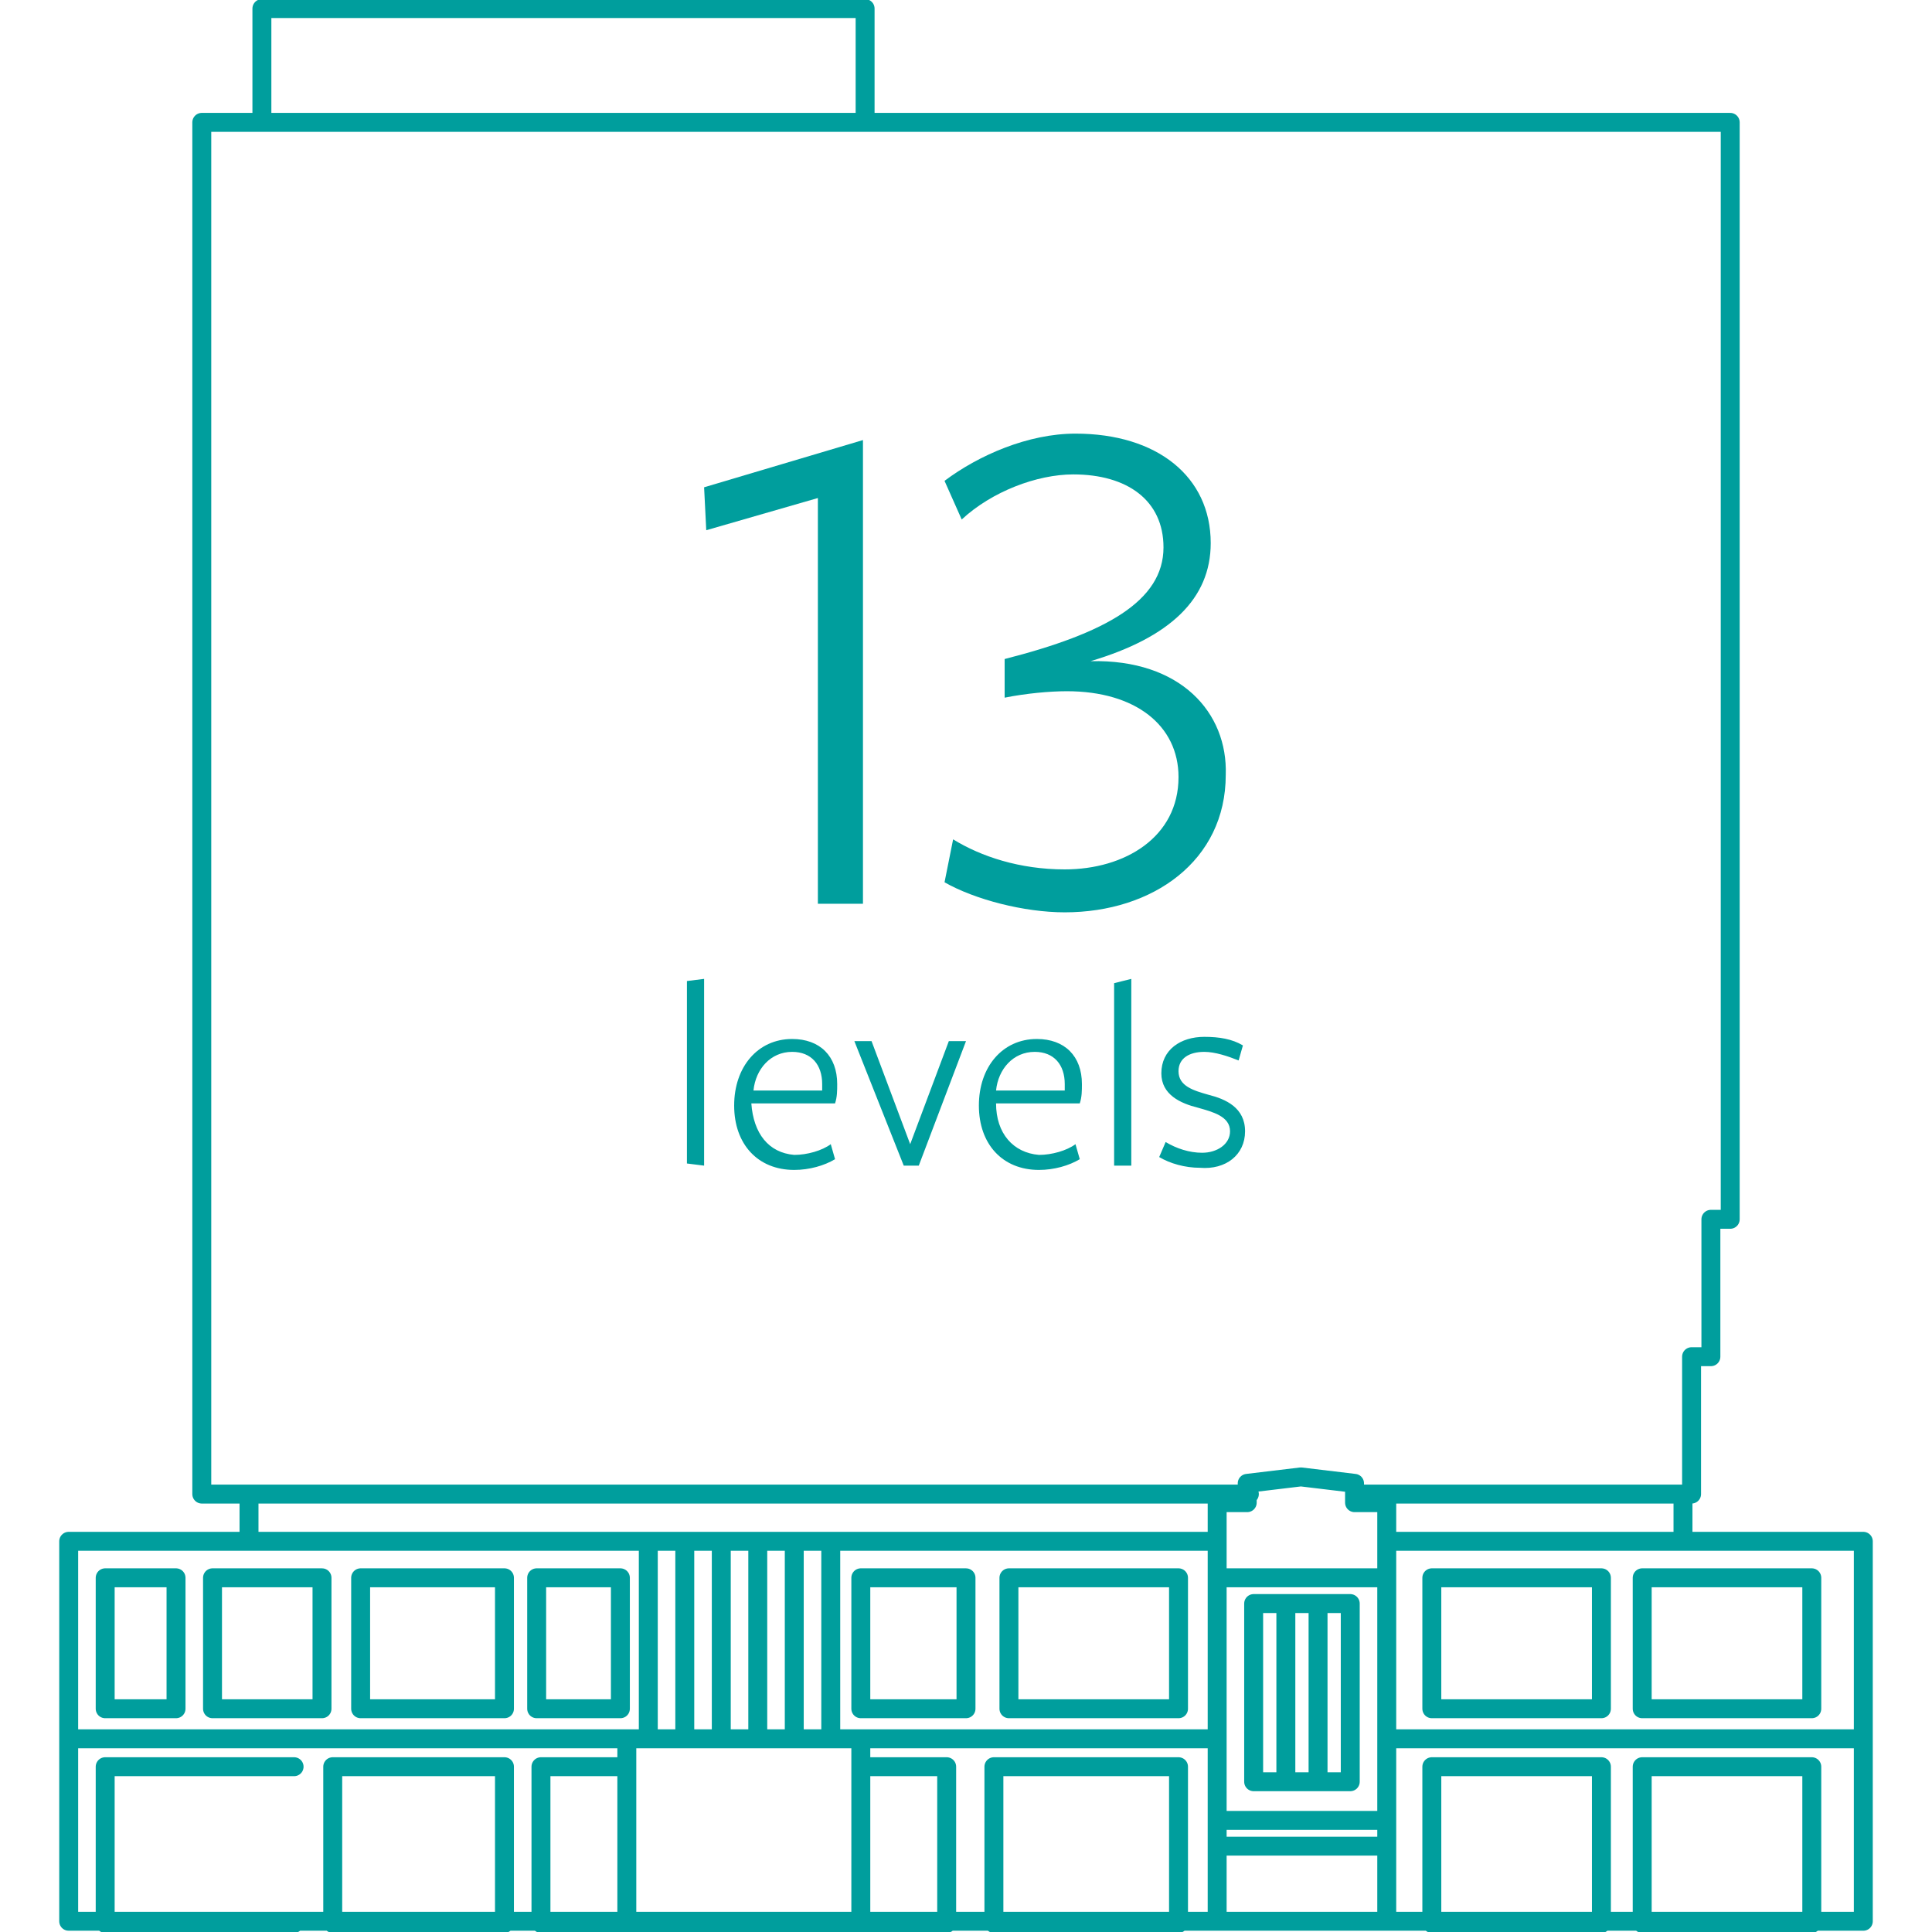 <?xml version="1.0" encoding="utf-8"?>
<!-- Generator: Adobe Illustrator 25.2.0, SVG Export Plug-In . SVG Version: 6.00 Build 0)  -->
<svg version="1.1" id="Layer_1" xmlns="http://www.w3.org/2000/svg" xmlns:xlink="http://www.w3.org/1999/xlink" x="0px" y="0px" viewBox="0 0 90 90" style="enable-background:new 0 0 90 90;" xml:space="preserve">
  <style type="text/css">
	.st0{fill:none;stroke:#009E9D;stroke-width:0.882;stroke-linecap:round;stroke-linejoin:round;stroke-miterlimit:10;}
	.st1{fill:#009E9D;}
</style>
  <g>
    <g>
      <g>
        <path class="st0" d="M64.6,86h-7.9v-1.2h7.9V86z M56.7,73.5h7.9 M62.9,83h-1.5v-8.3h1.5V83z M61.4,83h-1.5v-8.3h1.5V83z M59.9,83
				h-1.5v-8.3h1.5V83z M56.7,70v19.5h7.9V70h-1.5v-0.9l-2.5-0.3l-2.5,0.3V70H56.7z M40.1,89.6H29.2V81h10.9V89.6z M38.7,71.8V81
				 M37,71.8V81 M35.3,71.8V81 M33.6,71.8V81 M31.9,71.8V81 M30.2,71.8V81 M84.4,79.6h-7.9v-6.1h7.9V79.6z M74.6,79.6h-7.9v-6.1h7.9
				V79.6z M54.9,79.6H47v-6.1h7.9V79.6z M45,79.6h-4.9v-6.1H45V79.6z M28.9,79.6H25v-6.1h3.9V79.6z M23.5,79.6h-6.7v-6.1h6.7V79.6z
				 M15,79.6H9.9v-6.1H15V79.6z M44.1,89.6h-4v-7.3h4V89.6z M29.2,89.6h-4v-7.3h4V89.6z M84.4,89.6h-7.9v-7.3h7.9V89.6z M74.6,89.6
				h-7.9v-7.3h7.9V89.6z M54.9,89.6h-8.6v-7.3h8.6V89.6z M23.5,89.6h-8v-7.3h8V89.6z M13.7,89.6H4.9v-7.3h8.8
				C13.7,82.3,13.7,89.6,13.7,89.6z M8.2,79.6H4.9v-6.1h3.3V79.6z M3.2,81h53.5 M64.6,81h22.2 M40.4,5.7H12.2V0.4h28.1v5.3H40.4z
				 M63.2,69.6h15.6v-6.4h0.9v-6.4h0.9V5.7H9.4v63.9h48.8 M78.4,69.6v2.2 M11.6,71.8v-2.2 M64.6,71.8h22.2v17.7H3.2V71.8h53.5" />
      </g>
      <g>
        <path class="st1" d="M58,52.7c0-1.1-0.9-1.5-1.7-1.7c-0.7-0.2-1.4-0.4-1.4-1.1c0-0.6,0.5-0.9,1.2-0.9c0.5,0,1.1,0.2,1.6,0.4
				l0.2-0.7c-0.5-0.3-1.1-0.4-1.8-0.4c-1.1,0-2,0.6-2,1.7c0,1,0.9,1.4,1.7,1.6c0.7,0.2,1.5,0.4,1.5,1.1c0,0.6-0.6,1-1.3,1
				c-0.6,0-1.2-0.2-1.7-0.5L54,53.9c0.5,0.3,1.2,0.5,1.9,0.5C57.1,54.5,58,53.8,58,52.7 M52.7,54.3v-8.7l-0.8,0.2v8.5H52.7z
				 M46.4,50.8c0.1-1,0.8-1.8,1.8-1.8c0.9,0,1.4,0.6,1.4,1.5c0,0.1,0,0.2,0,0.3H46.4z M46.4,51.4h3.9c0.1-0.3,0.1-0.6,0.1-0.9
				c0-1.3-0.8-2.1-2.1-2.1c-1.6,0-2.7,1.3-2.7,3.1s1.1,3,2.8,3c0.7,0,1.4-0.2,1.9-0.5l-0.2-0.7c-0.4,0.3-1.1,0.5-1.7,0.5
				C47.2,53.7,46.4,52.8,46.4,51.4L46.4,51.4z M45,48.5h-0.8l-1.8,4.8l-1.8-4.8h-0.8l2.3,5.8h0.7L45,48.5z M35.1,50.8
				c0.1-1,0.8-1.8,1.8-1.8c0.9,0,1.4,0.6,1.4,1.5c0,0.1,0,0.2,0,0.3H35.1z M35,51.4h3.9c0.1-0.3,0.1-0.6,0.1-0.9
				c0-1.3-0.8-2.1-2.1-2.1c-1.6,0-2.7,1.3-2.7,3.1s1.1,3,2.8,3c0.7,0,1.4-0.2,1.9-0.5l-0.2-0.7c-0.4,0.3-1.1,0.5-1.7,0.5
				C35.8,53.7,35.1,52.8,35,51.4L35,51.4z M32.8,54.3v-8.7L32,45.7v8.5L32.8,54.3L32.8,54.3z" />
      </g>
      <g>
        <path class="st1" d="M50.8,30.8c3.7-1.1,5.6-2.9,5.6-5.5c0-3.1-2.5-5.1-6.3-5.1c-2.2,0-4.5,1-6.1,2.2l0.8,1.8
				c1.4-1.3,3.5-2.1,5.2-2.1c2.5,0,4.2,1.2,4.2,3.4c0,2.5-2.7,4-7.4,5.2v1.8c1-0.2,2.1-0.3,2.9-0.3c3.2,0,5.2,1.6,5.2,4
				c0,2.8-2.5,4.3-5.3,4.3c-2.1,0-3.9-0.6-5.2-1.4l-0.4,2c1.4,0.8,3.7,1.4,5.6,1.4c4.1,0,7.5-2.4,7.5-6.4
				C57.2,33.2,55,30.7,50.8,30.8" />
      </g>
    </g>
    <polygon class="st1" points="38.1,42.1 40.2,42.1 40.2,20.5 32.8,22.7 32.9,24.7 38.1,23.2 	" />
  </g>
</svg>